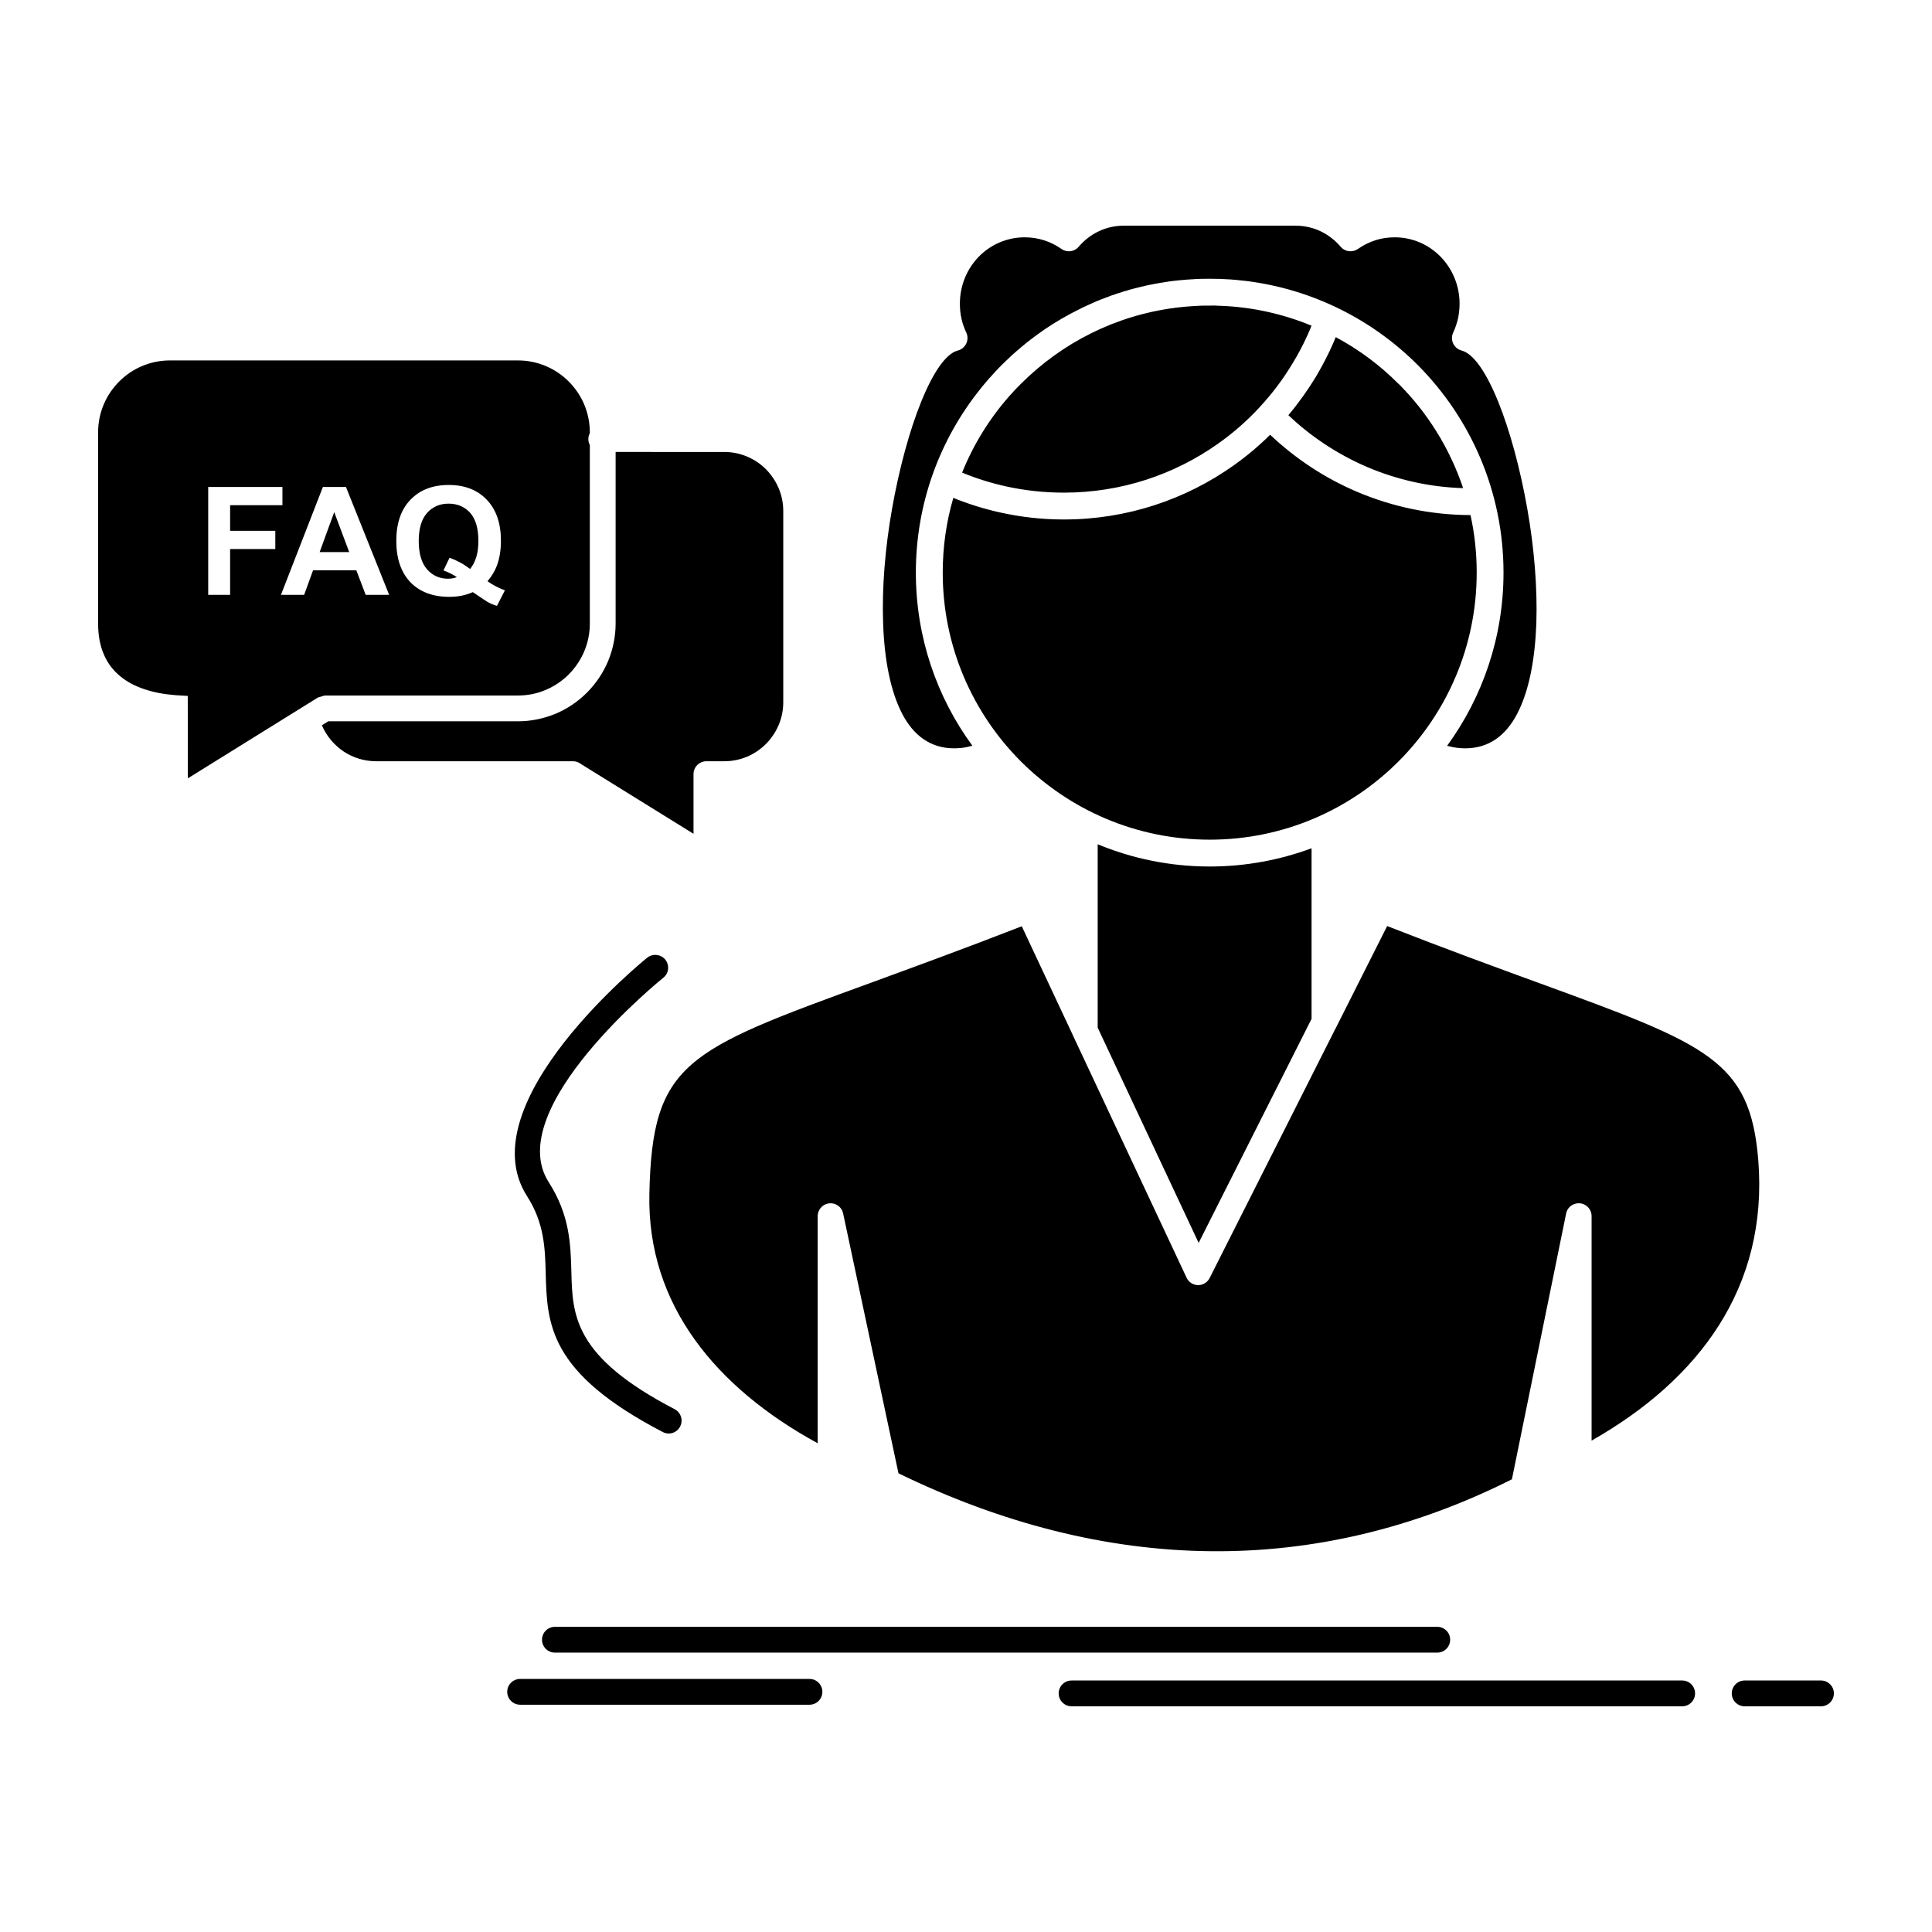 <svg xmlns="http://www.w3.org/2000/svg" xmlns:xlink="http://www.w3.org/1999/xlink" height="512px" style="enable-background:new 0 0 512 512;" viewBox="0 0 512 512" width="512px" xml:space="preserve"><g id="_x32_10_x2C__FAQ_x2C__Assistance_x2C__call_x2C__consultation_x2C__help"><g><path d="M370.973,102.047l-0.223-0.222l-0.139-0.112    c-4.862-4.889-10.476-9.084-16.615-12.363l-0.083,0.166l-0.084,0.168l-0.056,0.139v0.056l-0.083,0.167l-0.056,0.166l-0.083,0.167    l-0.056,0.167h-0.028l-0.055,0.193l-0.084,0.167l-0.083,0.167l-0.056,0.166l0,0l-0.085,0.167l-0.082,0.167l-0.084,0.166    l-0.055,0.167v0.028l-0.084,0.139l-0.082,0.195l-0.084,0.166l-0.083,0.166l0,0l-0.056,0.168l-0.083,0.166l-0.085,0.167    l-0.082,0.194l-0.084,0.139c-1.057,2.224-2.25,4.391-3.473,6.475c-2.167,3.556-4.585,6.945-7.252,10.113    c6.057,5.751,13.169,10.447,20.978,13.781c7.808,3.306,16.337,5.279,25.311,5.557l-0.249-0.777l-0.084-0.25l-0.055-0.141    l-0.141-0.416l-0.11-0.25l-0.028-0.139l-0.277-0.667l-0.027-0.111l-0.139-0.389l-0.139-0.306l-0.028-0.083l-0.139-0.39    l-0.139-0.334l-0.028-0.055l-0.166-0.361l-0.139-0.389l0,0l-0.167-0.39l-0.167-0.389l0,0l-0.166-0.362l-0.167-0.389l-0.028-0.027    l-0.139-0.334l-0.361-0.75l-0.167-0.389l-0.056-0.083l-0.139-0.278l-0.167-0.389l-0.056-0.111l-0.139-0.25l-0.167-0.36    l-0.083-0.14l-0.111-0.25l-0.195-0.361l-0.082-0.139l-0.111-0.223l-0.194-0.361l-0.085-0.193l-0.109-0.167l-0.195-0.361    l-0.11-0.194l-0.085-0.168l-0.221-0.359l-0.112-0.223l-0.083-0.139l-0.194-0.362l-0.138-0.25l-0.085-0.083l-0.194-0.361    l-0.167-0.277l-0.055-0.084l-0.223-0.333l-0.167-0.306l-0.027-0.056l-0.223-0.333l-0.193-0.334l-0.028-0.028l-0.223-0.333    l-0.224-0.334v-0.027l-0.221-0.333l-0.223-0.333l-0.028-0.028l-0.221-0.333l-0.224-0.334l-0.027-0.027l-0.195-0.306l-0.249-0.333    l-0.028-0.056l-0.194-0.278l-0.249-0.334l-0.057-0.083l-0.194-0.25l-0.224-0.333l-0.248-0.334L377,109.021l-0.082-0.14    l-0.166-0.194l-0.252-0.333l-0.11-0.14l-0.138-0.166L376,107.715l-0.139-0.166l-0.11-0.139l-0.276-0.334l-0.141-0.167    l-0.111-0.138l-0.249-0.307l-0.194-0.223l-0.084-0.111l-0.277-0.333l-0.167-0.194l-0.11-0.111l-0.279-0.333l-0.166-0.194    l-0.111-0.111l-0.277-0.333l-0.166-0.194L373,104.214l-0.277-0.306l-0.277-0.333l-0.306-0.306l-0.167-0.167l-0.111-0.139    l-0.306-0.306l-0.167-0.166l-0.11-0.14L370.973,102.047z M254.972,125.248c3.695,1.527,7.586,2.75,11.587,3.639    c4.89,1.084,10.058,1.667,15.393,1.667c15.226,0,29.313-4.806,40.844-12.976c3.973-2.806,7.668-6.029,10.974-9.613l0.057-0.055    l0.11-0.139c3.252-3.502,6.168-7.392,8.641-11.531c1.334-2.167,2.528-4.418,3.613-6.752l0.054-0.139l0.056-0.111l0.029-0.055    l0.082-0.168l0.166-0.361l0.029-0.11l0.084-0.14l0.054-0.166l0.085-0.167l0,0l0.056-0.167l0.083-0.139l0.194-0.5l0.083-0.139    l0.056-0.166l0.028-0.057l0.027-0.11l0.083-0.167l0.056-0.139l0.083-0.168c-7.528-3.11-15.698-4.973-24.255-5.279h-0.056    l-0.694-0.026h-0.195l-0.055-0.028h-0.25h-0.139h-0.111h-0.251h-0.082h-0.167H320.6h-0.723h-0.195    c-0.888,0-1.75,0.028-2.639,0.084h-0.083c-1.808,0.111-3.612,0.25-5.391,0.472l-0.11,0.028    c-15.894,2.028-30.119,9.363-40.9,20.143c-0.582,0.584-1.167,1.168-1.721,1.751l-0.057,0.083l-0.361,0.389l-0.194,0.223    l-0.583,0.639l-0.084,0.084C262.28,110.855,258,117.718,254.972,125.248z M336.603,115.217c-3.001,2.973-6.25,5.695-9.696,8.141    c-12.697,9.002-28.229,14.309-44.955,14.309c-5.778,0-11.446-0.639-16.922-1.861c-4.277-0.945-8.417-2.25-12.392-3.861    c-1.833,6.279-2.806,12.92-2.806,19.81c0,19.533,7.919,37.231,20.727,50.04c12.81,12.781,30.48,20.727,50.041,20.727    c19.531,0,37.23-7.945,50.012-20.727c12.809-12.809,20.728-30.507,20.728-50.04c0-5.251-0.557-10.335-1.642-15.253    c-10.668-0.028-20.837-2.251-30.062-6.168C351.051,126.691,343.271,121.523,336.603,115.217z M347.577,270.003v-45.205    c-8.39,3.112-17.504,4.835-26.978,4.835c-10.53,0-20.561-2.111-29.701-5.891v48.596l26.755,57.041L347.577,270.003z     M354.162,272.143c-0.082,0.139-0.139,0.306-0.249,0.445l-33.342,66.099c-0.333,0.667-0.89,1.222-1.583,1.556    c-1.723,0.805-3.752,0.055-4.529-1.639l-8.086-17.227l-21.838-46.566c-0.112-0.195-0.194-0.389-0.278-0.612l-13.475-28.729    c-15.56,6.058-28.841,10.892-40.064,15.003c-49.068,17.894-57.903,21.117-58.626,55.986c-0.305,14.67,4.113,27.533,12.031,38.564    c7.809,10.892,19.032,20.061,32.564,27.451v-60.182c0.026-1.583,1.111-3,2.722-3.334c1.833-0.389,3.639,0.777,4.029,2.611    l14.67,68.878c27.256,13.254,55.069,20.394,82.826,20.644c26.757,0.25,53.541-5.89,79.741-19.061l14.309-70.154    c0.194-1.695,1.639-3.001,3.39-3.001c1.89,0,3.417,1.528,3.417,3.417v59.486c14.226-8.085,25.923-18.227,33.731-30.535    c7.835-12.336,11.779-26.922,10.446-43.731c-2.14-26.59-13.447-30.702-58.152-47.012c-11.254-4.112-24.59-8.974-40.203-15.087    L354.19,272.06L354.162,272.143z M124.582,150.781c0.721-0.889,1.277-1.945,1.639-3.168c0.388-1.25,0.555-2.667,0.555-4.279    c0-3.306-0.721-5.75-2.167-7.418c-1.472-1.611-3.36-2.445-5.722-2.445s-4.252,0.834-5.724,2.474    c-1.444,1.64-2.195,4.111-2.195,7.419c0,3.334,0.751,5.861,2.195,7.501c1.472,1.667,3.306,2.501,5.557,2.501    c0.833,0,1.611-0.139,2.362-0.418c-1.167-0.75-2.362-1.361-3.557-1.777l1.611-3.361    C121.024,148.475,122.83,149.447,124.582,150.781z M129.193,154.031c1.418,1,2.945,1.806,4.612,2.418l-2.111,4.111    c-0.861-0.25-1.723-0.611-2.557-1.083c-0.167-0.083-1.444-0.945-3.834-2.556c-1.862,0.833-3.945,1.25-6.224,1.25    c-4.389,0-7.835-1.307-10.335-3.891c-2.473-2.611-3.722-6.251-3.722-10.947c0-4.667,1.249-8.307,3.75-10.891    c2.5-2.611,5.891-3.918,10.141-3.918c4.251,0,7.614,1.307,10.086,3.918c2.5,2.584,3.752,6.224,3.752,10.891    c0,2.474-0.362,4.641-1.057,6.529C131.166,151.281,130.332,152.697,129.193,154.031z M92.545,146.309l-3.973-10.587l-3.862,10.587    H92.545z M103.131,157.644h-6.224l-2.472-6.501H82.96l-2.362,6.501h-6.142l11.115-28.591h6.112L103.131,157.644z M55.176,157.644    v-28.591h19.671v4.835H60.982v6.78h11.974v4.834H60.982v12.142H55.176z M163.146,119.773v45.51c0,3.475-0.723,6.809-1.972,9.864    c-1.307,3.168-3.251,6.002-5.613,8.392c-2.388,2.389-5.25,4.334-8.392,5.641c-3.083,1.25-6.417,1.972-9.89,1.972H87.016    l-1.721,1.056c1.221,2.834,3.25,5.251,5.778,6.946c2.473,1.64,5.445,2.583,8.614,2.583h52.177c0.751,0,1.474,0.25,2.029,0.695    l29.896,18.532v-15.81c0-1.889,1.528-3.418,3.418-3.418h4.75c4.308,0,8.196-1.75,11.03-4.584c2.808-2.834,4.585-6.723,4.585-11.03    v-50.733c0-4.279-1.777-8.197-4.585-11.031l-0.167-0.166c-2.806-2.723-6.668-4.418-10.863-4.418H163.146z M137.279,95.518H45.007    c-2.557,0-5.029,0.528-7.252,1.445c-2.306,0.945-4.418,2.389-6.168,4.139c-3.445,3.445-5.585,8.197-5.585,13.449v50.732    c0,3.252,0.556,5.975,1.556,8.225c1.028,2.418,2.585,4.335,4.501,5.863c1.751,1.417,3.834,2.473,6.14,3.25    c2.584,0.889,5.447,1.389,8.391,1.612l3.167,0.194l0.028,21.838l34.481-21.422l1.777-0.527h51.235c2.583,0,5.029-0.5,7.25-1.445    c2.334-0.972,4.447-2.389,6.196-4.139c1.751-1.779,3.167-3.862,4.14-6.196c0.917-2.224,1.446-4.667,1.446-7.253v-47.344    c-0.251-0.472-0.39-1-0.39-1.584c0-0.555,0.139-1.083,0.39-1.555v-0.25c0-2.585-0.528-5.029-1.446-7.253    c-0.944-2.333-2.389-4.417-4.14-6.196C147.281,97.657,142.501,95.518,137.279,95.518z M147.058,437.96    c-1.89,0-3.417-1.528-3.417-3.418s1.527-3.417,3.417-3.417h233.833c1.891,0,3.418,1.527,3.418,3.417s-1.527,3.418-3.418,3.418    H147.058z M283.979,452.186c-1.89,0-3.419-1.528-3.419-3.418s1.529-3.418,3.419-3.418h161.816c1.89,0,3.416,1.528,3.416,3.418    s-1.526,3.418-3.416,3.418H283.979z M462.355,452.186c-1.891,0-3.419-1.528-3.419-3.418s1.528-3.418,3.419-3.418h20.227    c1.889,0,3.417,1.528,3.417,3.418s-1.528,3.418-3.417,3.418H462.355z M137.833,451.769c-1.862,0-3.417-1.528-3.417-3.418    s1.555-3.418,3.417-3.418h76.686c1.888,0,3.417,1.528,3.417,3.418s-1.528,3.418-3.417,3.418H137.833z M171.509,253.805    c1.472-1.167,3.611-0.943,4.806,0.5c1.167,1.473,0.944,3.612-0.5,4.779c-0.139,0.111-42.982,34.592-30.396,54.207    c5.585,8.752,5.807,16.393,6.001,23.867c0.305,11.447,0.611,22.395,27.367,36.286c1.667,0.89,2.333,2.945,1.446,4.612    c-0.861,1.668-2.918,2.334-4.585,1.444c-30.313-15.753-30.673-28.646-31.035-42.204c-0.167-6.474-0.361-13.17-4.947-20.311    C123.802,292.175,171.37,253.916,171.509,253.805z M322.489,73.902h0.11h0.695l0.249,0.027h0.056h0.223l0.277,0.027h0.25    l0.25,0.027h0.029h0.277l0.25,0.029h0.277l0.167,0.026h0.083h0.278l0.277,0.028l0.251,0.028h0.082l0.195,0.026h0.249l0.278,0.029    l0.25,0.027h0.027l0.252,0.027l0.277,0.027l0.248,0.029l1.585,0.166l0.277,0.027c17.672,2.195,33.509,10.28,45.455,22.228    l0.194,0.194c13.949,14.086,22.59,33.48,22.59,54.874c0,17.144-5.558,33.008-14.947,45.899l0.082,0.028l0.277,0.056    c1.418,0.389,2.918,0.584,4.447,0.584c6.334,0,10.779-3.473,13.725-9.086c3.196-6.058,4.751-14.504,5.112-23.895    c0.333-9.613-0.583-20.227-2.362-30.34c-3.777-21.506-11.002-40.455-17.447-42.094l-0.584-0.223    c-1.695-0.805-2.445-2.834-1.639-4.529c0.556-1.193,0.972-2.443,1.277-3.723c0.25-1.222,0.417-2.557,0.417-3.945    c0-4.89-1.946-9.279-5.058-12.476c-3.111-3.167-7.391-5.111-12.141-5.111c-1.723,0-3.362,0.25-4.862,0.694l-0.251,0.083    c-1.639,0.528-3.195,1.306-4.584,2.278l-0.056,0.028c-1.418,1-3.418,0.777-4.558-0.583c-1.443-1.695-3.221-3.084-5.222-4.058    l-0.194-0.083c-2.001-0.945-4.225-1.445-6.586-1.445h-45.427c-2.362,0-4.586,0.5-6.586,1.445    c-2.055,0.945-3.889,2.361-5.362,4.084l-0.055,0.057c-1.112,1.333-3.085,1.61-4.557,0.583c-1.391-0.974-2.973-1.778-4.64-2.307    c-1.585-0.5-3.308-0.777-5.113-0.777c-4.723,0-9.03,1.944-12.142,5.111c-3.111,3.196-5.029,7.586-5.029,12.476    c0,1.389,0.139,2.724,0.416,3.945c0.251,1.195,0.667,2.362,1.168,3.473c0.139,0.278,0.249,0.557,0.333,0.861    c0.444,1.807-0.641,3.668-2.474,4.141c-6.417,1.639-13.669,20.615-17.448,42.094c-1.779,10.113-2.695,20.727-2.333,30.34    c0.333,9.391,1.916,17.837,5.083,23.895c2.946,5.613,7.419,9.086,13.726,9.086c1.556,0,3.057-0.195,4.446-0.584l0.389-0.111    c-9.418-12.864-14.975-28.729-14.975-45.872c0-18.448,6.417-35.425,17.169-48.761l0.028-0.057l0.916-1.11l0.279-0.307l0.194-0.25    l0.973-1.139l0.054-0.028l0.475-0.527l0.139-0.166l0.361-0.391l0.277-0.305l0.223-0.25l1.026-1.084l0.028-0.027l0.5-0.5    l0.167-0.167l0.361-0.36c1.418-1.391,2.89-2.751,4.418-4.029l0.028-0.027l0.526-0.445c1.724-1.444,3.529-2.807,5.362-4.084    l0.057-0.027l0.528-0.39c3.028-2.056,6.195-3.89,9.502-5.501l0.5-0.25l0.166-0.084c0.89-0.416,1.778-0.834,2.695-1.223    l0.611-0.277l0.056-0.028l0.667-0.276l0.139-0.057l0.557-0.223l1.388-0.527l0.694-0.25l0.028-0.027l0.667-0.25l0.223-0.084    l0.473-0.139l0.443-0.167l0.279-0.083l0.61-0.223h0.083l0.723-0.25l0.112-0.027l0.583-0.195l0.333-0.082l0.39-0.111l0.528-0.168    l0.192-0.055l0.724-0.195h0.027l0.695-0.194l0.221-0.056l0.5-0.111l0.446-0.11l0.277-0.083l0.667-0.14l0.084-0.027l0.721-0.167    l0.139-0.027l0.085-0.028l0.861-0.167l0.416-0.083l0.528-0.11l0.194-0.028l0.749-0.139h0.028l0.724-0.14l0.223-0.027l1.943-0.307    l0.085-0.026l0.777-0.083l0.11-0.028c1.223-0.139,2.446-0.278,3.695-0.362l0.223-0.026l0.555-0.028l0.445-0.028l0.973-0.056    l0.111-0.027l0.889-0.027l0.667-0.027h0.333l2.029-0.029L322.489,73.902z" style="fill-rule:evenodd;clip-rule:evenodd;"></path></g></g><g id="Layer_1"></g></svg>